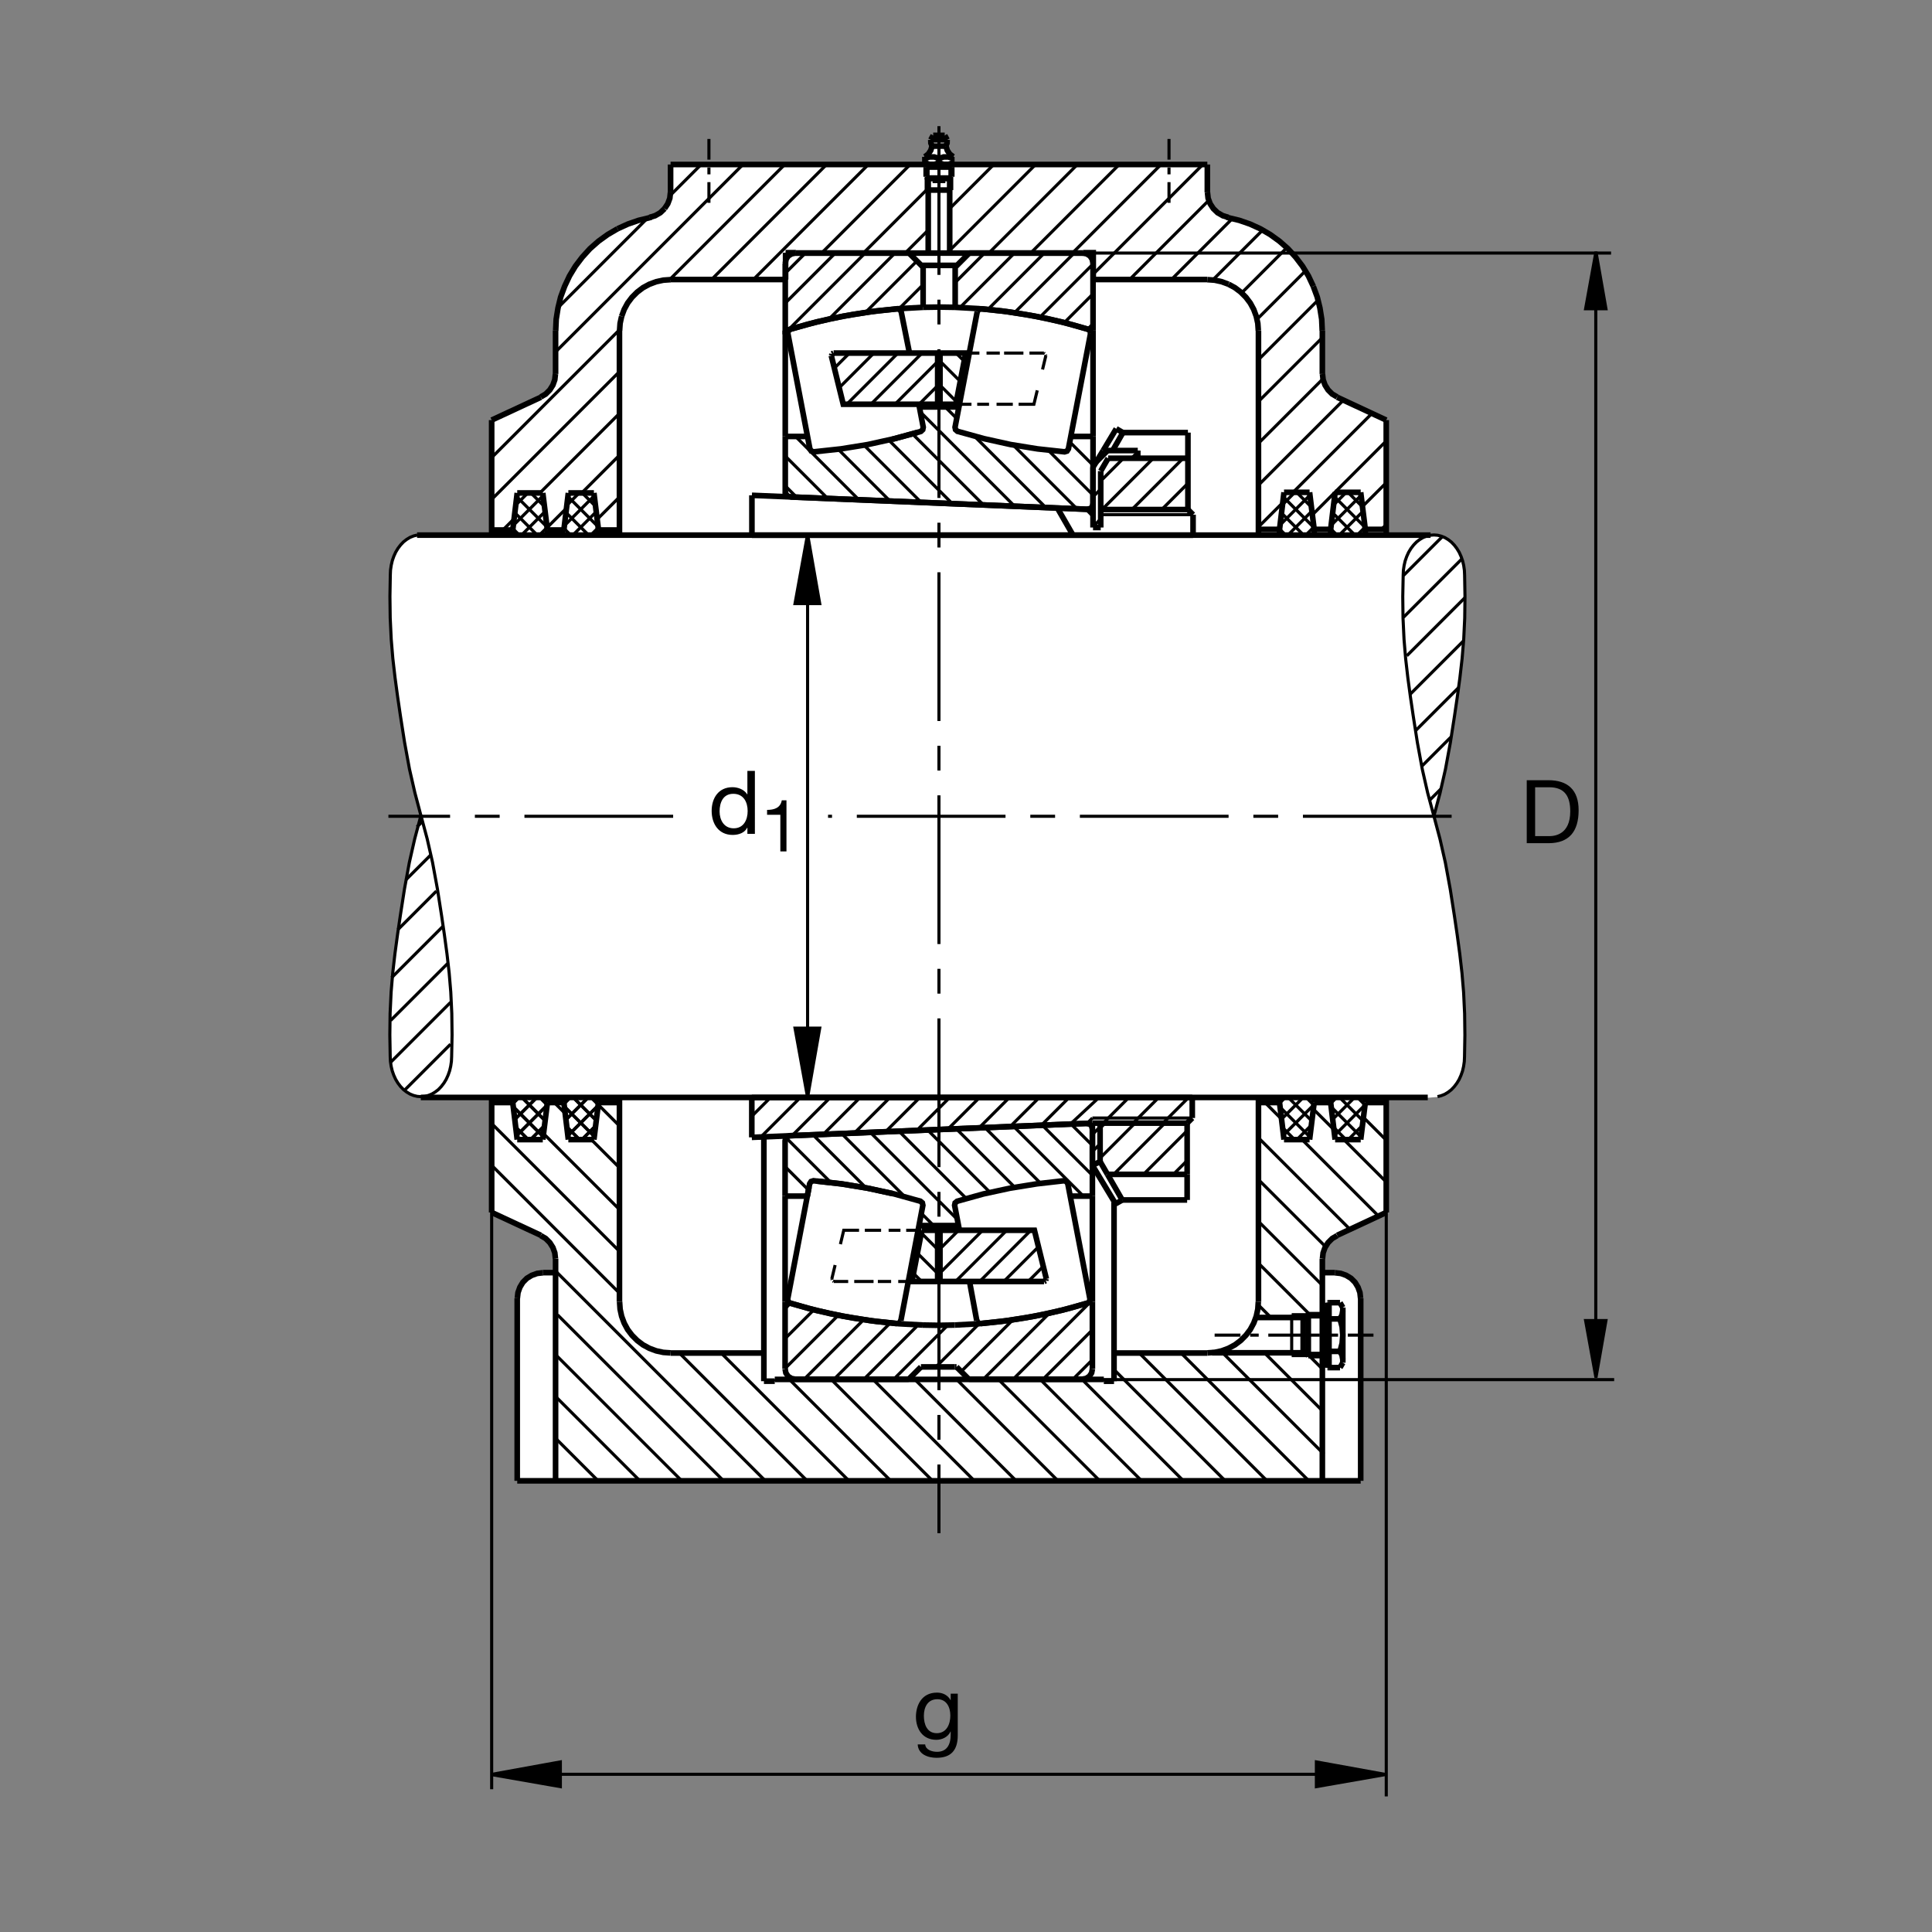 <?xml version="1.0" encoding="utf-8"?>
<!-- Generator: Adobe Illustrator 22.1.0, SVG Export Plug-In . SVG Version: 6.00 Build 0)  -->
<svg version="1.1" id="Ebene_1" xmlns="http://www.w3.org/2000/svg" xmlns:xlink="http://www.w3.org/1999/xlink" x="0px" y="0px"
	 viewBox="0 0 779.526 779.529" style="enable-background:new 0 0 779.526 779.529;" xml:space="preserve">
<rect x="0" y="0" width="779.526" height="779.529" fill="#808080" stroke="none"/>
<style type="text/css">
	.st0{fill:none;}
	.st1{fill-rule:evenodd;clip-rule:evenodd;fill:#FFFFFF;}
	.st2{fill:none;stroke:#000000;stroke-width:1.25;stroke-miterlimit:3.864;}
	.st3{fill:none;stroke:#000000;stroke-width:2.268;stroke-miterlimit:10;}
	.st4{fill:none;stroke:#000000;stroke-width:1.25;stroke-miterlimit:3.864;stroke-dasharray:60,10,10,10;}
	.st5{stroke:#000000;stroke-width:1.25;}
</style>
<polygon class="st0" points="0,0 779.526,0 779.526,779.529 0,779.529 0,0 "/>
<polygon class="st1" points="577.358,216.084 577.422,216.035 559.316,215.906 559.424,169.573 539.624,160.342 537.617,159.053 
	535.967,157.402 534.727,155.444 533.955,153.279 533.642,150.957 533.594,133.477 533.384,128.887 532.666,124.348 
	531.582,119.914 529.985,115.583 528.022,111.406 525.649,107.488 522.867,103.828 519.776,100.425 516.318,97.381 512.602,94.7 
	508.633,92.378 504.458,90.471 500.127,88.977 495.64,87.893 493.423,87.068 491.362,85.882 489.658,84.233 488.369,82.273 
	487.544,80.053 487.285,77.683 487.236,66.443 384.624,66.443 384.624,63.349 383.281,62.214 382.305,60.718 381.787,59.016 
	382.197,57.832 382.251,56.489 381.27,54.685 376.631,54.685 375.652,56.489 375.703,57.832 376.167,59.016 375.652,60.718 
	374.671,62.214 373.279,63.349 373.279,66.443 270.667,66.443 270.667,77.683 270.357,80.053 269.531,82.273 268.242,84.233 
	266.54,85.882 264.478,87.068 262.21,87.79 257.773,88.977 253.442,90.471 249.267,92.378 245.295,94.7 241.584,97.381 
	238.127,100.425 235.035,103.828 232.251,107.488 229.878,111.406 227.92,115.583 226.321,119.914 225.237,124.348 224.516,128.887 
	224.309,133.477 224.206,150.957 223.948,153.279 223.174,155.444 221.938,157.402 220.288,159.053 218.328,160.342 
	198.477,169.573 198.32,215.718 168.477,215.935 167.005,216.303 165.574,216.87 164.209,217.693 162.932,218.684 161.763,219.902 
	160.701,221.291 159.768,222.82 159.011,224.492 158.382,226.277 157.949,228.147 157.666,230.074 157.58,232.031 157.429,240.73 
	157.536,249.37 157.949,258.012 158.599,265.749 159.488,273.454 160.527,281.162 161.653,288.84 163.345,299.637 165.315,310.376 
	167.48,319.868 169.971,329.272 167.441,338.477 165.276,347.998 163.303,358.708 161.617,369.531 160.488,377.21 159.449,384.887 
	158.559,392.624 157.91,400.354 157.497,408.977 157.391,417.639 157.541,426.34 157.63,428.293 157.91,430.227 158.345,432.092 
	158.97,433.879 159.729,435.549 160.661,437.082 161.721,438.469 162.893,439.69 164.17,440.676 165.537,441.507 166.965,442.073 
	169.883,442.864 198.432,442.864 198.477,489.27 218.276,498.606 220.288,499.787 221.938,501.438 223.174,503.401 223.948,505.559 
	224.258,507.883 224.258,513.557 219.102,513.557 216.833,513.87 214.668,514.641 212.707,515.823 211.057,517.473 209.87,519.436 
	209.099,521.604 208.84,523.87 208.789,597.552 549.112,597.552 549.112,523.87 548.804,521.604 548.032,519.436 546.846,517.473 
	545.195,515.823 543.237,514.641 541.069,513.87 538.799,513.557 533.555,513.489 533.574,507.864 533.955,505.559 534.727,503.401 
	535.967,501.438 537.617,499.787 539.624,498.498 559.424,489.27 559.336,442.805 576.304,442.922 580.234,442.58 581.709,442.219 
	583.135,441.653 584.502,440.832 585.781,439.836 586.948,438.616 588.008,437.229 588.94,435.696 589.698,434.026 590.328,432.239 
	590.762,430.373 591.045,428.449 591.128,426.487 591.279,417.796 591.172,409.153 590.762,400.51 590.112,392.771 589.224,385.066 
	588.183,377.358 587.056,369.68 585.366,358.884 583.393,348.145 581.23,338.652 578.74,329.248 578.857,329.421 581.269,320.044 
	583.438,310.522 585.405,299.812 587.095,288.99 588.223,281.311 589.263,273.633 590.151,265.896 590.801,258.161 591.211,249.548 
	591.318,240.876 591.167,232.178 591.084,230.224 590.801,228.296 590.366,226.426 589.737,224.641 588.979,222.969 
	588.047,221.438 586.987,220.051 585.815,218.833 584.541,217.839 583.174,217.019 581.743,216.452 580.273,216.084 
	578.779,215.971 577.358,216.084 "/>
<line class="st2" x1="440.664" y1="457.864" x2="443.789" y2="454.729"/>
<line class="st2" x1="440.664" y1="464.739" x2="443.789" y2="461.614"/>
<line class="st2" x1="526.943" y1="531.38" x2="533.545" y2="531.38"/>
<line class="st3" x1="527.871" y1="546.956" x2="525.81" y2="544.895"/>
<line class="st3" x1="536.225" y1="525.608" x2="536.225" y2="551.799"/>
<line class="st3" x1="533.545" y1="529.582" x2="535.093" y2="529.582"/>
<line class="st3" x1="540.664" y1="525.608" x2="541.797" y2="527.561"/>
<line class="st3" x1="535.093" y1="549.016" x2="533.545" y2="549.016"/>
<line class="st3" x1="540.664" y1="545.256" x2="536.225" y2="545.256"/>
<line class="st3" x1="540.664" y1="532.151" x2="536.225" y2="532.151"/>
<line class="st3" x1="535.605" y1="549.534" x2="535.093" y2="549.534"/>
<line class="st3" x1="535.093" y1="528.391" x2="533.545" y2="528.391"/>
<line class="st3" x1="535.605" y1="551.799" x2="535.605" y2="549.534"/>
<line class="st3" x1="535.605" y1="551.799" x2="535.605" y2="525.608"/>
<line class="st3" x1="540.664" y1="551.799" x2="536.225" y2="551.799"/>
<line class="st3" x1="527.871" y1="546.956" x2="527.871" y2="530.451"/>
<line class="st3" x1="541.797" y1="527.561" x2="541.797" y2="549.846"/>
<line class="st2" x1="526.943" y1="546.028" x2="533.545" y2="546.028"/>
<line class="st3" x1="525.81" y1="532.512" x2="527.871" y2="530.451"/>
<line class="st3" x1="536.225" y1="525.608" x2="540.664" y2="525.608"/>
<line class="st3" x1="535.093" y1="527.873" x2="535.605" y2="527.873"/>
<line class="st3" x1="535.093" y1="549.534" x2="535.093" y2="527.873"/>
<line class="st3" x1="525.81" y1="544.895" x2="525.81" y2="532.512"/>
<line class="st3" x1="535.605" y1="525.608" x2="536.225" y2="525.608"/>
<line class="st3" x1="536.225" y1="551.799" x2="535.605" y2="551.799"/>
<line class="st3" x1="541.797" y1="549.846" x2="540.664" y2="551.799"/>
<line class="st3" x1="533.545" y1="546.741" x2="535.093" y2="546.741"/>
<line class="st2" x1="540.664" y1="551.799" x2="536.225" y2="551.799"/>
<line class="st3" x1="535.093" y1="549.534" x2="535.093" y2="527.873"/>
<line class="st3" x1="373.179" y1="63.281" x2="373.179" y2="66.374"/>
<line class="st2" x1="384.526" y1="66.374" x2="384.526" y2="63.281"/>
<line class="st3" x1="378.852" y1="65.703" x2="378.852" y2="63.899"/>
<line class="st3" x1="376.12" y1="58.95" x2="381.582" y2="58.95"/>
<line class="st3" x1="375.552" y1="56.424" x2="382.154" y2="56.424"/>
<line class="st3" x1="376.531" y1="54.619" x2="381.172" y2="54.619"/>
<line class="st3" x1="375.552" y1="56.424" x2="376.531" y2="54.619"/>
<line class="st3" x1="382.154" y1="56.424" x2="381.172" y2="54.619"/>
<line class="st3" x1="373.697" y1="67.408" x2="384.009" y2="67.408"/>
<line class="st2" x1="373.697" y1="71.324" x2="384.009" y2="71.324"/>
<line class="st2" x1="374.468" y1="66.374" x2="374.468" y2="72.046"/>
<line class="st2" x1="383.286" y1="66.374" x2="383.286" y2="72.046"/>
<line class="st3" x1="376.275" y1="72.769" x2="381.431" y2="72.769"/>
<line class="st3" x1="376.275" y1="72.046" x2="376.275" y2="72.769"/>
<line class="st3" x1="381.431" y1="72.046" x2="381.431" y2="72.769"/>
<line class="st3" x1="374.468" y1="72.046" x2="383.286" y2="72.046"/>
<line class="st3" x1="373.697" y1="71.324" x2="374.468" y2="72.046"/>
<line class="st2" x1="384.009" y1="71.324" x2="383.286" y2="72.046"/>
<line class="st3" x1="577.198" y1="215.91" x2="168.281" y2="215.91"/>
<line class="st2" x1="384.009" y1="66.374" x2="384.009" y2="67.408"/>
<line class="st3" x1="526.792" y1="531.584" x2="506.783" y2="531.584"/>
<line class="st2" x1="373.697" y1="66.374" x2="373.697" y2="67.408"/>
<line class="st3" x1="219.004" y1="513.489" x2="224.16" y2="513.489"/>
<line class="st3" x1="229.316" y1="198.896" x2="239.629" y2="198.896"/>
<line class="st3" x1="533.545" y1="507.815" x2="533.545" y2="597.483"/>
<line class="st3" x1="241.484" y1="213.847" x2="241.484" y2="215.91"/>
<line class="st3" x1="487.139" y1="545.92" x2="449.492" y2="545.92"/>
<line class="st3" x1="198.376" y1="489.201" x2="218.23" y2="498.43"/>
<line class="st2" x1="521.172" y1="546.956" x2="521.172" y2="530.451"/>
<line class="st3" x1="436.982" y1="102.114" x2="321.094" y2="102.114"/>
<line class="st3" x1="270.566" y1="66.374" x2="487.139" y2="66.374"/>
<line class="st3" x1="229.316" y1="459.807" x2="227.51" y2="444.856"/>
<line class="st3" x1="308.208" y1="557.287" x2="308.208" y2="458.869"/>
<line class="st3" x1="559.326" y1="169.502" x2="559.326" y2="215.774"/>
<line class="st3" x1="316.968" y1="112.781" x2="316.968" y2="101.955"/>
<line class="st3" x1="445.371" y1="557.297" x2="449.492" y2="557.297"/>
<line class="st3" x1="208.689" y1="597.483" x2="549.014" y2="597.483"/>
<line class="st3" x1="533.545" y1="530.451" x2="527.871" y2="530.451"/>
<line class="st2" x1="227.51" y1="213.847" x2="227.51" y2="215.91"/>
<line class="st3" x1="198.376" y1="169.502" x2="198.376" y2="215.91"/>
<line class="st3" x1="198.376" y1="213.847" x2="206.833" y2="213.847"/>
<line class="st3" x1="308.208" y1="545.92" x2="270.566" y2="545.92"/>
<line class="st3" x1="559.326" y1="489.201" x2="539.526" y2="498.43"/>
<line class="st3" x1="549.014" y1="597.483" x2="549.014" y2="523.802"/>
<line class="st3" x1="219.004" y1="459.807" x2="208.689" y2="459.807"/>
<line class="st3" x1="208.689" y1="198.896" x2="206.885" y2="213.847"/>
<line class="st3" x1="219.004" y1="459.807" x2="220.859" y2="444.856"/>
<line class="st3" x1="487.139" y1="66.374" x2="487.139" y2="77.617"/>
<line class="st3" x1="198.376" y1="444.856" x2="206.833" y2="444.856"/>
<line class="st2" x1="286.038" y1="56.062" x2="286.038" y2="64.414"/>
<line class="st2" x1="286.038" y1="67.561" x2="286.038" y2="70.346"/>
<line class="st2" x1="286.038" y1="73.489" x2="286.038" y2="81.843"/>
<line class="st3" x1="507.764" y1="133.408" x2="507.764" y2="215.774"/>
<line class="st3" x1="533.545" y1="150.888" x2="533.545" y2="133.408"/>
<line class="st3" x1="249.941" y1="133.408" x2="249.941" y2="215.91"/>
<line class="st3" x1="229.316" y1="459.807" x2="239.629" y2="459.807"/>
<line class="st3" x1="220.859" y1="213.847" x2="227.51" y2="213.847"/>
<line class="st3" x1="198.376" y1="169.502" x2="218.23" y2="160.273"/>
<line class="st3" x1="321.094" y1="101.955" x2="316.968" y2="101.955"/>
<line class="st3" x1="559.326" y1="169.502" x2="539.526" y2="160.273"/>
<line class="st3" x1="321.094" y1="102.141" x2="321.094" y2="101.955"/>
<line class="st3" x1="239.629" y1="198.896" x2="241.484" y2="213.847"/>
<line class="st3" x1="208.689" y1="459.807" x2="206.885" y2="444.856"/>
<line class="st2" x1="471.67" y1="56.062" x2="471.67" y2="64.414"/>
<line class="st2" x1="471.67" y1="67.561" x2="471.67" y2="70.346"/>
<line class="st2" x1="471.67" y1="73.489" x2="471.67" y2="81.843"/>
<line class="st3" x1="436.982" y1="102.117" x2="436.982" y2="101.955"/>
<line class="st3" x1="224.16" y1="507.815" x2="224.16" y2="597.483"/>
<line class="st2" x1="554.17" y1="538.703" x2="543.804" y2="538.703"/>
<line class="st2" x1="539.888" y1="538.703" x2="536.431" y2="538.703"/>
<line class="st2" x1="532.515" y1="538.703" x2="511.733" y2="538.703"/>
<line class="st2" x1="507.866" y1="538.703" x2="504.409" y2="538.703"/>
<line class="st2" x1="500.493" y1="538.703" x2="490.078" y2="538.703"/>
<line class="st3" x1="220.859" y1="213.847" x2="220.859" y2="215.91"/>
<line class="st3" x1="239.629" y1="459.807" x2="241.484" y2="444.856"/>
<line class="st3" x1="374.521" y1="72.046" x2="374.521" y2="102.117"/>
<line class="st3" x1="538.701" y1="513.489" x2="533.545" y2="513.489"/>
<line class="st3" x1="224.16" y1="150.888" x2="224.16" y2="133.408"/>
<line class="st3" x1="383.184" y1="72.046" x2="383.184" y2="102.117"/>
<line class="st3" x1="270.566" y1="66.374" x2="270.566" y2="77.617"/>
<line class="st4" x1="271.602" y1="329.353" x2="156.716" y2="329.353"/>
<line class="st3" x1="316.968" y1="112.781" x2="270.566" y2="112.781"/>
<line class="st3" x1="384.009" y1="76.687" x2="373.697" y2="76.687"/>
<line class="st3" x1="241.484" y1="213.847" x2="249.941" y2="213.847"/>
<line class="st3" x1="206.885" y1="213.847" x2="206.885" y2="215.91"/>
<line class="st3" x1="220.859" y1="444.856" x2="227.51" y2="444.856"/>
<line class="st3" x1="449.492" y1="557.297" x2="449.492" y2="485.168"/>
<line class="st3" x1="219.004" y1="198.896" x2="220.859" y2="213.847"/>
<line class="st3" x1="229.316" y1="198.896" x2="227.51" y2="213.847"/>
<line class="st4" x1="378.852" y1="50.906" x2="378.852" y2="618.625"/>
<line class="st3" x1="241.484" y1="444.856" x2="249.941" y2="444.856"/>
<line class="st3" x1="445.371" y1="556.565" x2="312.6" y2="556.565"/>
<line class="st3" x1="219.004" y1="198.896" x2="208.689" y2="198.896"/>
<line class="st3" x1="526.792" y1="545.823" x2="489.043" y2="545.823"/>
<line class="st3" x1="533.545" y1="546.956" x2="527.871" y2="546.956"/>
<line class="st3" x1="208.689" y1="597.483" x2="208.689" y2="523.802"/>
<line class="st3" x1="198.376" y1="442.796" x2="198.376" y2="489.201"/>
<line class="st3" x1="206.885" y1="442.796" x2="206.885" y2="444.856"/>
<line class="st3" x1="220.859" y1="442.796" x2="220.859" y2="444.856"/>
<line class="st3" x1="227.51" y1="442.796" x2="227.51" y2="444.856"/>
<line class="st3" x1="241.484" y1="442.796" x2="241.484" y2="444.856"/>
<line class="st3" x1="249.941" y1="442.796" x2="249.941" y2="525.295"/>
<line class="st3" x1="507.764" y1="442.796" x2="507.764" y2="525.295"/>
<line class="st3" x1="559.326" y1="442.796" x2="559.326" y2="489.201"/>
<line class="st2" x1="373.697" y1="71.324" x2="373.697" y2="76.687"/>
<line class="st2" x1="384.009" y1="71.324" x2="384.009" y2="76.687"/>
<line class="st3" x1="373.697" y1="67.408" x2="373.697" y2="71.324"/>
<line class="st3" x1="384.009" y1="71.324" x2="384.009" y2="67.408"/>
<line class="st2" x1="527.871" y1="530.451" x2="521.172" y2="530.451"/>
<line class="st2" x1="527.871" y1="546.956" x2="521.172" y2="546.956"/>
<polyline class="st3" points="541.797,548.498 541.484,546.799 540.664,545.256 "/>
<polyline class="st3" points="540.664,545.256 541.538,542.005 541.797,538.703 "/>
<polyline class="st3" points="541.797,538.703 541.538,535.403 540.664,532.151 "/>
<polyline class="st3" points="540.664,532.102 541.484,530.559 541.797,528.85 "/>
<polyline class="st3" points="378.852,63.952 376.997,63.332 375.036,63.332 373.179,63.952 "/>
<polyline class="st3" points="384.526,63.952 382.666,63.332 380.708,63.332 378.852,63.952 "/>
<polyline class="st3" points="373.179,65.703 375.036,66.324 376.997,66.324 378.852,65.703 "/>
<polyline class="st3" points="378.852,65.703 380.708,66.324 382.666,66.324 384.526,65.703 "/>
<polyline class="st3" points="381.689,58.95 382.202,60.649 383.184,62.146 384.576,63.227 "/>
<polyline class="st3" points="373.179,63.227 374.573,62.146 375.552,60.649 376.067,58.95 "/>
<polyline class="st3" points="381.582,59.001 382.099,57.764 382.154,56.424 "/>
<polyline class="st3" points="375.552,56.424 375.603,57.764 376.12,59.001 "/>
<line class="st2" x1="288.821" y1="66.374" x2="286.914" y2="66.579"/>
<polyline class="st3" points="548.96,523.802 548.706,521.535 547.93,519.367 546.743,517.405 545.093,515.755 543.135,514.573 
	540.972,513.802 538.701,513.537 "/>
<polyline class="st3" points="533.599,150.888 533.852,153.208 534.629,155.373 535.865,157.334 537.515,158.984 539.526,160.171 
	"/>
<polyline class="st3" points="270.566,112.834 267.627,113.039 264.792,113.657 262.007,114.69 259.429,116.084 257.109,117.837 
	254.995,119.951 253.242,122.271 251.85,124.848 250.818,127.632 "/>
<polyline class="st3" points="250.818,127.632 250.198,130.469 249.993,133.408 "/>
<line class="st2" x1="264.688" y1="87.363" x2="263.967" y2="87.464"/>
<line class="st3" x1="262.883" y1="87.671" x2="262.163" y2="87.773"/>
<polyline class="st3" points="262.163,87.827 257.676,88.909 253.345,90.405 249.167,92.312 "/>
<polyline class="st3" points="249.167,92.312 245.198,94.634 241.484,97.312 238.03,100.354 234.936,103.757 232.151,107.419 
	229.78,111.338 227.82,115.515 226.221,119.848 225.139,124.282 224.416,128.821 224.211,133.408 "/>
<polyline class="st3" points="218.176,160.171 220.188,158.984 221.839,157.334 223.076,155.373 223.85,153.208 224.106,150.888 "/>
<polyline class="st3" points="539.526,498.537 537.515,499.719 535.865,501.369 534.629,503.332 533.852,505.5 533.599,507.815 "/>
<polyline class="st3" points="219.004,513.537 216.733,513.802 214.568,514.573 212.607,515.755 210.959,517.405 209.773,519.367 
	208.999,521.535 208.74,523.802 "/>
<polyline class="st3" points="507.71,133.408 507.505,130.469 506.885,127.632 505.854,124.848 504.463,122.271 502.71,119.951 
	500.596,117.837 498.276,116.084 495.698,114.69 "/>
<polyline class="st3" points="495.698,114.69 492.91,113.657 490.078,113.039 487.139,112.834 "/>
<line class="st2" x1="468.935" y1="66.374" x2="470.845" y2="66.579"/>
<polyline class="st3" points="487.188,77.617 487.447,79.988 488.271,82.204 489.56,84.165 491.265,85.815 493.326,86.999 
	495.596,87.722 "/>
<polyline class="st3" points="224.106,507.815 223.85,505.5 223.076,503.332 221.839,501.369 220.188,499.719 218.176,498.537 "/>
<polyline class="st3" points="533.492,133.408 533.286,128.821 532.563,124.282 531.484,119.848 529.883,115.515 "/>
<polyline class="st3" points="529.883,115.515 527.925,111.338 525.552,107.419 522.768,103.757 519.673,100.354 516.221,97.312 
	512.51,94.634 508.535,92.312 504.36,90.405 500.029,88.909 495.542,87.827 "/>
<polyline class="st3" points="249.993,525.295 250.198,528.235 250.818,531.076 251.85,533.86 253.242,536.438 254.995,538.753 
	257.109,540.871 259.429,542.62 262.007,544.016 264.792,545.052 267.627,545.667 270.566,545.871 "/>
<polyline class="st3" points="262.109,87.722 264.38,86.999 266.44,85.815 268.142,84.165 "/>
<polyline class="st3" points="268.142,84.165 269.434,82.204 270.259,79.988 270.516,77.617 "/>
<polyline class="st3" points="487.139,545.871 490.078,545.667 492.91,545.052 495.698,544.016 498.276,542.62 500.596,540.871 
	502.71,538.753 504.463,536.438 505.854,533.86 506.885,531.076 507.505,528.235 507.71,525.295 "/>
<line class="st2" x1="493.066" y1="87.363" x2="493.789" y2="87.464"/>
<line class="st3" x1="494.873" y1="87.671" x2="495.596" y2="87.773"/>
<polyline class="st3" points="436.982,101.955 441.108,101.955 441.108,112.781 487.139,112.781 "/>
<polygon class="st2" points="182.29,408.908 181.88,400.296 181.23,392.556 180.342,384.819 179.302,377.143 178.174,369.463 
	176.484,358.64 174.514,347.93 172.349,338.41 169.834,329.031 167.344,338.41 165.176,347.93 163.205,358.64 161.516,369.463 
	160.388,377.143 159.348,384.819 158.462,392.556 157.81,400.296 157.4,408.908 157.292,417.58 157.441,426.272 157.529,428.235 
	157.81,430.158 158.245,432.024 158.872,433.811 159.632,435.481 160.561,437.014 161.623,438.401 162.793,439.621 164.072,440.608 
	165.437,441.428 166.865,442.004 168.34,442.366 169.834,442.483 171.328,442.366 172.803,442.004 174.231,441.428 175.596,440.608 
	176.875,439.621 178.044,438.401 179.106,437.014 180.039,435.481 180.796,433.811 181.426,432.024 181.858,430.158 
	182.139,428.235 182.227,426.272 182.4,417.58 182.29,408.908 182.29,408.908 "/>
<polyline class="st2" points="168.379,215.869 166.904,216.238 165.476,216.802 164.111,217.624 162.832,218.616 161.662,219.834 
	160.6,221.223 159.671,222.754 158.911,224.424 158.284,226.211 157.852,228.081 157.568,230.007 157.483,231.96 157.329,240.659 
	157.439,249.302 157.852,257.944 158.498,265.678 159.39,273.387 160.43,281.094 161.555,288.772 163.245,299.568 165.215,310.307 
	167.383,319.8 169.873,329.206 "/>
<line class="st3" x1="378.425" y1="442.796" x2="576.074" y2="442.796"/>
<line class="st3" x1="378.425" y1="442.796" x2="169.785" y2="442.796"/>
<line class="st3" x1="445.371" y1="557.287" x2="445.371" y2="556.574"/>
<line class="st3" x1="308.23" y1="557.278" x2="312.598" y2="557.278"/>
<line class="st3" x1="312.6" y1="557.297" x2="312.6" y2="556.565"/>
<line class="st3" x1="538.701" y1="459.807" x2="549.014" y2="459.807"/>
<line class="st3" x1="549.014" y1="459.807" x2="550.87" y2="444.856"/>
<line class="st3" x1="550.87" y1="442.796" x2="550.87" y2="444.856"/>
<line class="st3" x1="559.326" y1="444.856" x2="550.923" y2="444.856"/>
<line class="st3" x1="528.389" y1="459.807" x2="530.245" y2="444.856"/>
<line class="st3" x1="536.899" y1="444.856" x2="530.245" y2="444.856"/>
<line class="st3" x1="530.245" y1="442.796" x2="530.245" y2="444.856"/>
<line class="st3" x1="538.701" y1="459.807" x2="536.899" y2="444.856"/>
<line class="st3" x1="528.389" y1="459.807" x2="518.076" y2="459.807"/>
<line class="st3" x1="516.269" y1="444.856" x2="507.764" y2="444.856"/>
<line class="st3" x1="516.269" y1="442.796" x2="516.269" y2="444.856"/>
<line class="st3" x1="536.899" y1="442.796" x2="536.899" y2="444.856"/>
<line class="st3" x1="518.076" y1="459.807" x2="516.269" y2="444.856"/>
<line class="st3" x1="538.701" y1="198.643" x2="549.014" y2="198.643"/>
<line class="st3" x1="549.014" y1="198.643" x2="550.87" y2="213.594"/>
<line class="st3" x1="550.87" y1="215.886" x2="550.87" y2="213.594"/>
<line class="st3" x1="559.326" y1="213.594" x2="550.923" y2="213.594"/>
<line class="st3" x1="528.389" y1="198.643" x2="530.245" y2="213.594"/>
<line class="st3" x1="536.899" y1="213.594" x2="530.245" y2="213.594"/>
<line class="st3" x1="530.245" y1="215.867" x2="530.245" y2="213.594"/>
<line class="st3" x1="538.701" y1="198.643" x2="536.899" y2="213.594"/>
<line class="st3" x1="528.389" y1="198.643" x2="518.076" y2="198.643"/>
<line class="st3" x1="516.269" y1="213.594" x2="507.764" y2="213.594"/>
<line class="st3" x1="516.269" y1="215.659" x2="516.269" y2="213.594"/>
<line class="st3" x1="536.899" y1="215.886" x2="536.899" y2="213.594"/>
<line class="st3" x1="518.076" y1="198.643" x2="516.269" y2="213.594"/>
<polygon class="st2" points="566.094,249.421 566.504,258.034 567.154,265.771 568.042,273.506 569.082,281.186 570.21,288.865 
	571.899,299.688 573.872,310.398 576.04,319.919 578.55,329.297 581.04,319.919 583.208,310.398 585.181,299.688 586.87,288.865 
	587.998,281.186 589.038,273.506 589.927,265.771 590.576,258.034 590.987,249.421 591.094,240.752 590.943,232.053 590.854,230.1 
	590.576,228.171 590.141,226.301 589.512,224.516 588.755,222.844 587.823,221.313 586.763,219.927 585.591,218.708 
	584.316,217.715 582.949,216.895 581.518,216.328 580.044,215.959 578.55,215.845 577.056,215.959 575.586,216.328 574.155,216.895 
	572.788,217.715 571.509,218.708 570.342,219.927 569.277,221.313 568.349,222.844 567.588,224.516 566.963,226.301 
	566.529,228.171 566.245,230.1 566.157,232.053 565.987,240.752 566.094,249.421 566.094,249.421 "/>
<polyline class="st2" points="580.01,442.464 581.479,442.092 582.91,441.526 584.272,440.705 585.552,439.71 586.724,438.489 
	587.784,437.102 588.716,435.578 589.473,433.899 590.102,432.121 590.537,430.246 590.815,428.323 590.904,426.369 
	591.055,417.668 590.948,409.026 590.537,400.383 589.883,392.646 588.999,384.941 587.959,377.234 586.831,369.555 585.141,358.76 
	583.169,348.022 581.006,338.53 578.511,329.124 "/>
<line class="st4" x1="585.708" y1="329.353" x2="334.102" y2="329.353"/>
<line class="st3" x1="481.377" y1="207.663" x2="479.307" y2="205.593"/>
<line class="st3" x1="385.395" y1="107.077" x2="385.395" y2="123.945"/>
<line class="st3" x1="479.307" y1="184.897" x2="479.307" y2="174.548"/>
<line class="st3" x1="441.016" y1="133.415" x2="441.016" y2="106.25"/>
<line class="st3" x1="372.461" y1="123.945" x2="372.461" y2="107.077"/>
<line class="st3" x1="453.072" y1="174.548" x2="448.935" y2="181.792"/>
<line class="st3" x1="459.072" y1="181.792" x2="445.102" y2="181.792"/>
<line class="st3" x1="479.307" y1="205.593" x2="444.121" y2="205.593"/>
<line class="st2" x1="444.121" y1="207.663" x2="481.201" y2="207.663"/>
<line class="st3" x1="318.855" y1="200.522" x2="438.896" y2="205.491"/>
<line class="st3" x1="453.072" y1="174.548" x2="450.381" y2="172.998"/>
<line class="st3" x1="479.307" y1="184.897" x2="447.124" y2="184.897"/>
<line class="st3" x1="450.381" y1="172.998" x2="445.102" y2="181.792"/>
<line class="st3" x1="386.895" y1="164.199" x2="370.96" y2="164.199"/>
<line class="st3" x1="441.016" y1="207.663" x2="438.896" y2="205.491"/>
<line class="st3" x1="441.016" y1="188.518" x2="441.016" y2="212.837"/>
<line class="st3" x1="441.016" y1="203.421" x2="441.016" y2="176.101"/>
<line class="st3" x1="441.016" y1="176.101" x2="432.065" y2="176.101"/>
<line class="st3" x1="444.121" y1="190.071" x2="444.121" y2="207.663"/>
<line class="st3" x1="432.944" y1="215.942" x2="426.636" y2="204.97"/>
<line class="st3" x1="444.121" y1="212.837" x2="444.121" y2="207.663"/>
<line class="st3" x1="447.124" y1="184.897" x2="444.121" y2="190.071"/>
<line class="st3" x1="445.102" y1="181.792" x2="441.016" y2="188.518"/>
<line class="st3" x1="479.307" y1="205.593" x2="479.307" y2="184.897"/>
<line class="st3" x1="325.84" y1="176.101" x2="316.839" y2="176.101"/>
<line class="st3" x1="316.839" y1="176.101" x2="316.839" y2="200.42"/>
<line class="st3" x1="303.384" y1="199.848" x2="303.384" y2="215.942"/>
<line class="st3" x1="481.377" y1="215.942" x2="481.377" y2="207.663"/>
<line class="st3" x1="441.016" y1="176.101" x2="441.016" y2="133.415"/>
<line class="st3" x1="479.307" y1="174.548" x2="453.072" y2="174.548"/>
<line class="st3" x1="441.016" y1="205.593" x2="303.384" y2="199.848"/>
<line class="st3" x1="316.839" y1="176.101" x2="316.839" y2="133.415"/>
<line class="st3" x1="459.072" y1="184.897" x2="459.072" y2="181.792"/>
<polyline class="st3" points="395.849,124.568 394.863,124.875 394.297,125.757 "/>
<polyline class="st3" points="316.89,198.454 317.148,199.436 317.874,200.161 318.804,200.471 "/>
<line class="st3" x1="385.395" y1="123.996" x2="378.928" y2="123.894"/>
<line class="st3" x1="378.928" y1="123.894" x2="372.461" y2="123.996"/>
<polyline class="st3" points="438.843,205.439 439.932,205.178 440.708,204.455 440.967,203.421 "/>
<polyline class="st3" points="438.999,132.844 428.393,129.897 417.632,127.568 406.763,125.808 395.796,124.568 "/>
<polyline class="st3" points="440.034,134.449 439.829,133.464 439.053,132.793 "/>
<line class="st3" x1="441.016" y1="133.464" x2="431.963" y2="130.825"/>
<polyline class="st3" points="431.963,130.825 422.803,128.601 413.545,126.843 404.175,125.447 394.814,124.516 385.395,123.996 
	"/>
<line class="st3" x1="370.132" y1="174.497" x2="360.198" y2="177.188"/>
<polyline class="st3" points="394.297,125.757 385.342,172.375 385.552,173.359 386.328,174.031 396.987,176.98 407.749,179.36 
	418.613,181.118 429.531,182.309 430.513,181.999 431.084,181.118 440.034,134.502 "/>
<polyline class="st3" points="316.839,106.25 316.839,133.415 325.893,130.825 335.051,128.601 344.311,126.843 353.68,125.447 
	363.042,124.516 372.461,123.996 "/>
<polyline class="st3" points="441.016,106.25 440.708,104.646 439.829,103.301 438.481,102.422 436.88,102.109 "/>
<polyline class="st3" points="319.372,102.422 318.027,103.301 317.148,104.646 316.839,106.25 "/>
<polyline class="st3" points="391.089,102.109 386.123,107.077 385.395,107.077 372.461,107.077 371.736,107.077 366.767,102.109 
	"/>
<line class="st3" x1="320.977" y1="102.109" x2="319.372" y2="102.422"/>
<line class="st3" x1="441.016" y1="212.837" x2="444.121" y2="212.837"/>
<line class="st3" x1="436.88" y1="102.109" x2="391.089" y2="102.109"/>
<line class="st3" x1="366.767" y1="102.109" x2="320.977" y2="102.109"/>
<line class="st3" x1="303.384" y1="215.942" x2="481.377" y2="215.942"/>
<line class="st3" x1="431.822" y1="482.61" x2="440.762" y2="482.61"/>
<line class="st3" x1="320.904" y1="556.487" x2="366.626" y2="556.487"/>
<line class="st3" x1="316.77" y1="482.61" x2="316.77" y2="525.227"/>
<line class="st3" x1="478.99" y1="473.83" x2="478.99" y2="453.157"/>
<line class="st3" x1="440.762" y1="470.207" x2="443.862" y2="468.664"/>
<line class="st3" x1="443.862" y1="468.664" x2="446.855" y2="473.83"/>
<line class="st2" x1="440.762" y1="451.096" x2="438.642" y2="453.264"/>
<line class="st3" x1="478.99" y1="484.162" x2="478.99" y2="473.83"/>
<line class="st3" x1="481.055" y1="451.096" x2="481.055" y2="442.824"/>
<line class="st3" x1="316.77" y1="525.227" x2="316.77" y2="552.356"/>
<line class="st3" x1="371.585" y1="551.526" x2="372.307" y2="551.526"/>
<line class="st3" x1="316.77" y1="482.61" x2="325.759" y2="482.61"/>
<line class="st3" x1="440.762" y1="482.61" x2="440.762" y2="525.227"/>
<line class="st3" x1="370.808" y1="494.494" x2="386.724" y2="494.494"/>
<line class="st3" x1="443.862" y1="453.157" x2="443.862" y2="468.664"/>
<polyline class="st3" points="440.762,455.335 440.762,470.207 450.112,485.705 "/>
<line class="st3" x1="440.762" y1="552.356" x2="440.762" y2="525.227"/>
<line class="st3" x1="440.762" y1="453.157" x2="478.99" y2="453.157"/>
<line class="st3" x1="446.855" y1="473.83" x2="452.798" y2="484.162"/>
<line class="st3" x1="325.759" y1="482.61" x2="326.431" y2="478.938"/>
<line class="st3" x1="385.947" y1="551.526" x2="390.908" y2="556.487"/>
<line class="st3" x1="450.112" y1="485.705" x2="452.798" y2="484.162"/>
<line class="st3" x1="390.908" y1="556.487" x2="436.626" y2="556.487"/>
<line class="st2" x1="481.055" y1="451.096" x2="440.762" y2="451.096"/>
<line class="st3" x1="446.855" y1="473.83" x2="478.99" y2="473.83"/>
<line class="st3" x1="452.798" y1="484.162" x2="478.99" y2="484.162"/>
<line class="st3" x1="481.055" y1="442.824" x2="303.337" y2="442.824"/>
<line class="st3" x1="303.337" y1="458.899" x2="440.762" y2="453.157"/>
<line class="st3" x1="478.99" y1="453.157" x2="481.055" y2="451.096"/>
<line class="st3" x1="385.224" y1="551.526" x2="372.307" y2="551.526"/>
<line class="st3" x1="440.762" y1="482.61" x2="440.762" y2="453.137"/>
<line class="st3" x1="385.224" y1="551.526" x2="385.947" y2="551.526"/>
<line class="st3" x1="303.337" y1="442.824" x2="303.337" y2="458.899"/>
<line class="st3" x1="366.626" y1="556.487" x2="371.585" y2="551.526"/>
<polyline class="st3" points="395.605,534.065 406.557,532.824 417.408,531.067 428.154,528.742 438.745,525.803 "/>
<polyline class="st3" points="316.77,525.178 325.81,527.815 334.956,530.032 344.204,531.789 353.555,533.186 362.905,534.114 
	372.307,534.631 "/>
<polyline class="st3" points="440.708,455.335 440.449,454.299 439.678,453.576 438.594,453.313 "/>
<polyline class="st3" points="372.307,534.631 378.765,534.739 385.224,534.631 "/>
<polyline class="st3" points="360.063,481.574 350.042,479.407 339.917,477.698 329.688,476.565 "/>
<polyline class="st3" points="385.224,534.631 394.624,534.114 403.974,533.186 413.326,531.789 "/>
<polyline class="st3" points="413.326,531.789 422.573,530.032 431.719,527.815 440.762,525.178 "/>
<polyline class="st3" points="394.111,532.873 394.678,533.753 395.659,534.065 "/>
<polyline class="st3" points="361.924,534.065 362.905,533.753 363.474,532.873 "/>
<polyline class="st3" points="438.642,453.264 318.786,458.225 318.315,458.352 317.803,458.586 317.278,459.026 316.924,459.612 
	316.77,460.296 316.77,482.61 "/>
<polyline class="st3" points="363.474,532.873 372.358,486.33 372.154,485.344 371.377,484.671 360.786,481.731 350.042,479.407 
	339.192,477.649 328.24,476.408 327.258,476.721 326.689,477.6 317.803,524.143 318.01,525.178 318.786,525.803 329.375,528.742 
	340.122,531.067 350.972,532.824 361.924,534.065 "/>
<polyline class="st3" points="436.626,556.487 438.227,556.174 439.57,555.295 440.449,553.957 440.762,552.356 "/>
<polyline class="st3" points="316.77,552.356 317.08,553.957 317.959,555.295 319.302,556.174 320.904,556.487 "/>
<polyline class="st3" points="438.877,525.852 439.57,525.178 439.78,524.143 430.84,477.6 430.273,476.721 429.292,476.408 
	418.389,477.649 407.539,479.407 396.797,481.731 386.206,484.671 385.381,485.344 385.171,486.33 387.085,496.291 "/>
<line class="st3" x1="391.162" y1="516.927" x2="394.111" y2="532.873"/>
<polyline class="st3" points="366.948,142.414 363.611,125.757 363.042,124.875 362.06,124.568 351.091,125.808 340.224,127.568 
	329.463,129.897 318.855,132.844 318.078,133.464 317.874,134.502 326.772,181.118 327.341,181.999 328.326,182.309 
	339.294,181.118 350.159,179.36 360.923,176.98 371.529,174.082 372.305,173.359 372.512,172.375 370.727,163.027 "/>
<line class="st2" x1="331.473" y1="102.141" x2="367.07" y2="66.543"/>
<line class="st2" x1="303.979" y1="112.768" x2="350.201" y2="66.543"/>
<line class="st2" x1="287.109" y1="112.768" x2="333.335" y2="66.543"/>
<line class="st2" x1="270.245" y1="112.768" x2="316.465" y2="66.543"/>
<line class="st2" x1="224.685" y1="141.457" x2="299.598" y2="66.543"/>
<line class="st2" x1="270.64" y1="78.635" x2="282.729" y2="66.543"/>
<line class="st2" x1="198.518" y1="184.492" x2="250.054" y2="132.956"/>
<line class="st2" x1="348.34" y1="102.141" x2="374.375" y2="76.108"/>
<line class="st2" x1="383.14" y1="84.209" x2="400.806" y2="66.543"/>
<line class="st2" x1="383.271" y1="100.945" x2="417.676" y2="66.543"/>
<line class="st2" x1="398.945" y1="102.141" x2="434.541" y2="66.543"/>
<line class="st2" x1="415.815" y1="102.141" x2="451.411" y2="66.543"/>
<line class="st2" x1="432.681" y1="102.141" x2="468.276" y2="66.543"/>
<line class="st2" x1="441.118" y1="110.571" x2="485.146" y2="66.543"/>
<line class="st2" x1="456.055" y1="112.502" x2="487.666" y2="80.891"/>
<line class="st2" x1="472.925" y1="112.502" x2="497.363" y2="88.062"/>
<line class="st2" x1="489.795" y1="112.502" x2="509.585" y2="92.71"/>
<line class="st2" x1="501.084" y1="118.081" x2="519.277" y2="99.883"/>
<line class="st2" x1="507.324" y1="128.706" x2="526.719" y2="109.314"/>
<line class="st2" x1="507.324" y1="145.574" x2="532.163" y2="120.737"/>
<line class="st2" x1="507.324" y1="162.441" x2="533.633" y2="136.135"/>
<line class="st2" x1="507.324" y1="179.309" x2="533.896" y2="152.737"/>
<line class="st2" x1="507.324" y1="196.177" x2="541.865" y2="161.636"/>
<line class="st2" x1="507.324" y1="213.047" x2="517.583" y2="202.788"/>
<line class="st2" x1="529.516" y1="207.722" x2="559.521" y2="177.72"/>
<line class="st2" x1="549.57" y1="204.536" x2="559.385" y2="194.719"/>
<line class="st2" x1="557.383" y1="213.591" x2="559.346" y2="211.631"/>
<line class="st2" x1="225.349" y1="123.926" x2="261.477" y2="87.798"/>
<line class="st2" x1="198.518" y1="201.362" x2="250.051" y2="149.826"/>
<line class="st2" x1="218.042" y1="198.706" x2="250.051" y2="166.694"/>
<line class="st2" x1="234.512" y1="199.104" x2="250.051" y2="183.562"/>
<line class="st2" x1="241.152" y1="209.331" x2="250.051" y2="200.429"/>
<line class="st2" x1="203.164" y1="213.581" x2="207.549" y2="209.197"/>
<line class="st2" x1="220.962" y1="212.651" x2="228.933" y2="204.68"/>
<line class="st2" x1="335.459" y1="556.662" x2="376.367" y2="597.581"/>
<line class="st2" x1="318.589" y1="556.662" x2="359.499" y2="597.581"/>
<line class="st2" x1="291.626" y1="546.574" x2="342.632" y2="597.581"/>
<line class="st2" x1="274.092" y1="545.901" x2="325.764" y2="597.581"/>
<line class="st2" x1="224.416" y1="513.098" x2="308.894" y2="597.581"/>
<line class="st2" x1="224.946" y1="530.5" x2="292.026" y2="597.581"/>
<line class="st2" x1="224.682" y1="547.102" x2="275.159" y2="597.581"/>
<line class="st2" x1="224.287" y1="563.576" x2="258.291" y2="597.581"/>
<line class="st2" x1="224.421" y1="580.578" x2="241.423" y2="597.581"/>
<line class="st2" x1="352.327" y1="556.662" x2="393.237" y2="597.581"/>
<line class="st2" x1="369.194" y1="556.662" x2="410.102" y2="597.581"/>
<line class="st2" x1="386.064" y1="556.662" x2="426.973" y2="597.581"/>
<line class="st2" x1="402.93" y1="556.662" x2="443.838" y2="597.581"/>
<line class="st2" x1="419.8" y1="556.662" x2="460.708" y2="597.581"/>
<line class="st2" x1="436.665" y1="556.662" x2="477.578" y2="597.581"/>
<line class="st2" x1="449.78" y1="552.912" x2="494.443" y2="597.581"/>
<line class="st2" x1="459.78" y1="546.047" x2="511.313" y2="597.581"/>
<line class="st2" x1="476.65" y1="546.047" x2="528.179" y2="597.581"/>
<line class="st2" x1="493.247" y1="545.774" x2="534.155" y2="586.682"/>
<line class="st2" x1="510.381" y1="546.037" x2="533.365" y2="569.026"/>
<line class="st2" x1="198.913" y1="470.725" x2="250.054" y2="521.867"/>
<line class="st2" x1="198.913" y1="453.86" x2="250.054" y2="505.003"/>
<line class="st2" x1="219.236" y1="457.317" x2="250.054" y2="488.128"/>
<line class="st2" x1="238.76" y1="459.973" x2="250.054" y2="471.262"/>
<line class="st2" x1="241.55" y1="445.891" x2="250.054" y2="454.397"/>
<line class="st2" x1="528.042" y1="546.839" x2="533.365" y2="552.16"/>
<line class="st2" x1="508.12" y1="510.041" x2="528.32" y2="530.246"/>
<line class="st2" x1="507.998" y1="493.049" x2="533.365" y2="518.42"/>
<line class="st2" x1="507.998" y1="476.184" x2="534.829" y2="503.01"/>
<line class="st2" x1="507.988" y1="459.309" x2="544.648" y2="495.969"/>
<line class="st2" x1="510.381" y1="444.826" x2="517.026" y2="451.477"/>
<line class="st2" x1="507.988" y1="526.78" x2="512.773" y2="531.565"/>
<line class="st2" x1="542.349" y1="459.934" x2="559.399" y2="476.985"/>
<line class="st2" x1="550.234" y1="450.949" x2="559.399" y2="460.119"/>
<line class="st2" x1="157.605" y1="428.625" x2="181.777" y2="404.446"/>
<line class="st2" x1="157.605" y1="411.75" x2="180.583" y2="388.777"/>
<line class="st2" x1="158.003" y1="394.487" x2="178.725" y2="373.767"/>
<line class="st2" x1="160.527" y1="375.098" x2="176.069" y2="359.555"/>
<line class="st2" x1="163.714" y1="355.042" x2="173.811" y2="344.944"/>
<line class="st2" x1="168.23" y1="333.658" x2="170.227" y2="331.66"/>
<line class="st2" x1="163.184" y1="439.914" x2="181.777" y2="421.321"/>
<line class="st2" x1="566.304" y1="249.045" x2="589.682" y2="225.669"/>
<line class="st2" x1="567.637" y1="264.585" x2="591.011" y2="241.208"/>
<line class="st2" x1="568.965" y1="280.124" x2="590.478" y2="258.608"/>
<line class="st2" x1="571.089" y1="294.868" x2="588.487" y2="277.47"/>
<line class="st2" x1="573.745" y1="309.079" x2="585.43" y2="297.392"/>
<line class="st2" x1="576.933" y1="322.762" x2="581.313" y2="318.379"/>
<line class="st2" x1="566.304" y1="232.178" x2="582.115" y2="216.369"/>
<line class="st2" x1="365.207" y1="102.141" x2="374.507" y2="92.844"/>
<line class="st2" x1="521.68" y1="198.694" x2="553.555" y2="166.816"/>
<line class="st2" x1="530" y1="447.58" x2="538.144" y2="455.735"/>
<line class="st2" x1="525.483" y1="459.934" x2="556.201" y2="490.657"/>
<line class="st2" x1="318.066" y1="133.105" x2="349.148" y2="102.024"/>
<line class="st2" x1="317.137" y1="121.987" x2="337.099" y2="102.024"/>
<line class="st2" x1="317.004" y1="110.071" x2="325.051" y2="102.024"/>
<line class="st2" x1="334.536" y1="128.682" x2="361.194" y2="102.024"/>
<line class="st2" x1="349.411" y1="125.854" x2="370.056" y2="105.21"/>
<line class="st2" x1="363.094" y1="124.221" x2="372.275" y2="115.039"/>
<line class="st2" x1="387.402" y1="124.011" x2="409.39" y2="102.024"/>
<line class="st2" x1="398.691" y1="124.768" x2="421.435" y2="102.024"/>
<line class="st2" x1="409.448" y1="126.057" x2="433.486" y2="102.024"/>
<line class="st2" x1="419.546" y1="128.01" x2="441.147" y2="106.406"/>
<line class="st2" x1="429.507" y1="130.098" x2="441.108" y2="118.493"/>
<line class="st2" x1="438.55" y1="133.105" x2="441.201" y2="130.447"/>
<line class="st2" x1="385.4" y1="113.965" x2="397.339" y2="102.024"/>
<line class="st2" x1="409.233" y1="204.109" x2="371.702" y2="166.577"/>
<line class="st2" x1="396.719" y1="203.64" x2="368.152" y2="175.078"/>
<line class="st2" x1="384.199" y1="203.171" x2="358.76" y2="177.732"/>
<line class="st2" x1="371.948" y1="202.971" x2="348.572" y2="179.592"/>
<line class="st2" x1="359.258" y1="202.326" x2="338.118" y2="181.186"/>
<line class="st2" x1="346.445" y1="201.563" x2="321.023" y2="176.137"/>
<line class="st2" x1="333.945" y1="201.111" x2="316.946" y2="184.109"/>
<line class="st2" x1="321.445" y1="200.659" x2="317.117" y2="196.328"/>
<line class="st2" x1="421.738" y1="204.563" x2="393.32" y2="176.147"/>
<line class="st2" x1="434.102" y1="204.883" x2="408.813" y2="179.592"/>
<line class="st2" x1="440.503" y1="199.233" x2="422.988" y2="181.716"/>
<line class="st2" x1="441.035" y1="187.717" x2="431.846" y2="178.531"/>
<line class="st2" x1="386.045" y1="168.872" x2="381.357" y2="164.184"/>
<line class="st2" x1="351.174" y1="456.926" x2="386.265" y2="492.014"/>
<line class="st2" x1="362.595" y1="456.301" x2="389.809" y2="483.508"/>
<line class="st2" x1="374.231" y1="455.882" x2="399.204" y2="480.852"/>
<line class="st2" x1="386.416" y1="456.018" x2="409.39" y2="478.996"/>
<line class="st2" x1="397.539" y1="455.1" x2="419.844" y2="477.405"/>
<line class="st2" x1="409.072" y1="454.582" x2="436.943" y2="482.444"/>
<line class="st2" x1="420.82" y1="454.28" x2="440.727" y2="474.182"/>
<line class="st2" x1="432.227" y1="453.635" x2="440.781" y2="462.19"/>
<line class="st2" x1="339.438" y1="457.239" x2="364.651" y2="482.444"/>
<line class="st2" x1="328.016" y1="457.864" x2="349.15" y2="478.996"/>
<line class="st2" x1="317.461" y1="459.358" x2="334.978" y2="476.867"/>
<line class="st2" x1="316.929" y1="470.871" x2="326.118" y2="480.061"/>
<line class="st2" x1="371.919" y1="489.719" x2="376.606" y2="494.407"/>
<line class="st2" x1="439.883" y1="525.403" x2="408.789" y2="556.496"/>
<line class="st2" x1="440.781" y1="536.555" x2="420.781" y2="556.555"/>
<line class="st2" x1="440.576" y1="548.811" x2="432.969" y2="556.418"/>
<line class="st2" x1="423.516" y1="529.729" x2="396.797" y2="556.448"/>
<line class="st2" x1="408.169" y1="533.03" x2="387.788" y2="553.401"/>
<line class="st2" x1="394.888" y1="534.26" x2="377.827" y2="551.321"/>
<line class="st2" x1="370.508" y1="534.543" x2="348.518" y2="556.535"/>
<line class="st2" x1="359.221" y1="533.782" x2="336.445" y2="556.555"/>
<line class="st2" x1="348.518" y1="532.434" x2="324.46" y2="556.496"/>
<line class="st2" x1="338.232" y1="530.677" x2="316.628" y2="552.278"/>
<line class="st2" x1="328.349" y1="528.508" x2="316.745" y2="540.11"/>
<line class="st2" x1="319.033" y1="525.774" x2="316.758" y2="528.049"/>
<line class="st2" x1="382.344" y1="534.758" x2="360.586" y2="556.506"/>
<line class="st2" x1="307.285" y1="458.469" x2="323.008" y2="442.746"/>
<line class="st2" x1="303.367" y1="450.344" x2="310.911" y2="442.805"/>
<line class="st2" x1="319.729" y1="458.078" x2="335.007" y2="442.805"/>
<line class="st2" x1="332.154" y1="457.707" x2="347.056" y2="442.805"/>
<line class="st2" x1="344.824" y1="457.073" x2="359.104" y2="442.805"/>
<line class="st2" x1="357.5" y1="456.457" x2="371.15" y2="442.805"/>
<line class="st2" x1="369.883" y1="456.116" x2="383.198" y2="442.805"/>
<line class="st2" x1="382.539" y1="455.51" x2="395.249" y2="442.805"/>
<line class="st2" x1="395.205" y1="454.895" x2="407.295" y2="442.805"/>
<line class="st2" x1="407.539" y1="454.602" x2="419.346" y2="442.805"/>
<line class="st2" x1="420.352" y1="453.84" x2="431.391" y2="442.805"/>
<line class="st2" x1="431.914" y1="453.518" x2="443.442" y2="442.805"/>
<line class="st2" x1="445.039" y1="453.244" x2="455.488" y2="442.805"/>
<line class="st2" x1="457.07" y1="453.264" x2="467.539" y2="442.805"/>
<line class="st2" x1="469.414" y1="452.971" x2="479.585" y2="442.805"/>
<line class="st2" x1="444.658" y1="205.576" x2="465.376" y2="184.856"/>
<line class="st2" x1="443.994" y1="194.192" x2="453.33" y2="184.856"/>
<line class="st2" x1="456.704" y1="205.576" x2="477.383" y2="184.897"/>
<line class="st2" x1="468.755" y1="205.576" x2="479.248" y2="195.083"/>
<line class="st2" x1="441.133" y1="188.262" x2="447.695" y2="181.699"/>
<line class="st2" x1="441.158" y1="200.285" x2="444.155" y2="197.287"/>
<line class="st2" x1="441.158" y1="212.334" x2="444.155" y2="209.336"/>
<line class="st2" x1="449.546" y1="473.616" x2="469.868" y2="453.293"/>
<line class="st2" x1="443.965" y1="467.151" x2="457.817" y2="453.293"/>
<line class="st2" x1="443.833" y1="455.227" x2="445.771" y2="453.293"/>
<line class="st2" x1="461.592" y1="473.616" x2="478.994" y2="456.214"/>
<line class="st2" x1="473.638" y1="473.616" x2="479.087" y2="468.166"/>
<line class="st2" x1="537.095" y1="211.941" x2="549.307" y2="199.731"/>
<line class="st2" x1="538.545" y1="200.527" x2="550.762" y2="212.746"/>
<line class="st2" x1="540.352" y1="215.913" x2="549.834" y2="206.43"/>
<line class="st2" x1="537.676" y1="206.889" x2="546.68" y2="215.893"/>
<line class="st2" x1="547.578" y1="215.918" x2="550.771" y2="212.722"/>
<line class="st2" x1="536.933" y1="213.376" x2="539.438" y2="215.882"/>
<line class="st2" x1="538.281" y1="203.528" x2="543.008" y2="198.803"/>
<line class="st2" x1="543.916" y1="198.669" x2="549.703" y2="204.458"/>
<line class="st2" x1="516.23" y1="212.085" x2="528.584" y2="199.731"/>
<line class="st2" x1="517.828" y1="200.527" x2="530.156" y2="212.859"/>
<line class="st2" x1="519.819" y1="215.727" x2="529.117" y2="206.43"/>
<line class="st2" x1="517.163" y1="207.095" x2="525.796" y2="215.727"/>
<line class="st2" x1="526.855" y1="215.918" x2="530.176" y2="212.595"/>
<line class="st2" x1="516.362" y1="213.525" x2="518.623" y2="215.783"/>
<line class="st2" x1="517.558" y1="203.528" x2="522.285" y2="198.803"/>
<line class="st2" x1="523.193" y1="198.669" x2="528.984" y2="204.458"/>
<line class="st2" x1="536.953" y1="446.477" x2="549.307" y2="458.83"/>
<line class="st2" x1="538.545" y1="458.039" x2="550.752" y2="445.823"/>
<line class="st2" x1="540.537" y1="442.835" x2="549.834" y2="452.132"/>
<line class="st2" x1="537.881" y1="451.467" x2="546.514" y2="442.835"/>
<line class="st2" x1="547.578" y1="442.649" x2="550.723" y2="445.793"/>
<line class="st2" x1="537.085" y1="445.042" x2="539.346" y2="442.776"/>
<line class="st2" x1="538.281" y1="455.041" x2="543.008" y2="459.758"/>
<line class="st2" x1="543.916" y1="459.895" x2="549.703" y2="454.104"/>
<line class="st2" x1="516.23" y1="446.477" x2="528.584" y2="458.83"/>
<line class="st2" x1="517.828" y1="458.039" x2="529.912" y2="445.949"/>
<line class="st2" x1="519.819" y1="442.835" x2="529.117" y2="452.132"/>
<line class="st2" x1="517.163" y1="451.467" x2="525.796" y2="442.835"/>
<line class="st2" x1="526.855" y1="442.649" x2="530.176" y2="445.969"/>
<line class="st2" x1="516.362" y1="445.042" x2="518.623" y2="442.776"/>
<line class="st2" x1="517.558" y1="455.041" x2="522.285" y2="459.758"/>
<line class="st2" x1="523.193" y1="459.895" x2="528.984" y2="454.104"/>
<line class="st2" x1="227.737" y1="212.085" x2="240.09" y2="199.731"/>
<line class="st2" x1="229.331" y1="200.527" x2="241.418" y2="212.617"/>
<line class="st2" x1="231.324" y1="215.727" x2="240.62" y2="206.43"/>
<line class="st2" x1="228.667" y1="207.095" x2="237.3" y2="215.727"/>
<line class="st2" x1="238.362" y1="215.918" x2="241.684" y2="212.595"/>
<line class="st2" x1="227.871" y1="213.525" x2="230.127" y2="215.783"/>
<line class="st2" x1="229.065" y1="203.528" x2="233.789" y2="198.803"/>
<line class="st2" x1="234.7" y1="198.669" x2="240.488" y2="204.458"/>
<line class="st2" x1="207.016" y1="212.085" x2="219.37" y2="199.731"/>
<line class="st2" x1="208.611" y1="200.527" x2="220.696" y2="212.617"/>
<line class="st2" x1="210.603" y1="215.727" x2="219.9" y2="206.43"/>
<line class="st2" x1="207.947" y1="207.095" x2="216.579" y2="215.727"/>
<line class="st2" x1="217.641" y1="215.918" x2="220.962" y2="212.595"/>
<line class="st2" x1="207.148" y1="213.525" x2="209.407" y2="215.783"/>
<line class="st2" x1="208.345" y1="203.528" x2="213.069" y2="198.803"/>
<line class="st2" x1="213.979" y1="198.669" x2="219.768" y2="204.458"/>
<line class="st2" x1="227.737" y1="446.477" x2="240.09" y2="458.83"/>
<line class="st2" x1="229.331" y1="458.039" x2="241.418" y2="445.949"/>
<line class="st2" x1="231.324" y1="442.835" x2="240.62" y2="452.132"/>
<line class="st2" x1="228.667" y1="451.467" x2="237.3" y2="442.835"/>
<line class="st2" x1="238.362" y1="442.649" x2="241.684" y2="445.969"/>
<line class="st2" x1="227.871" y1="445.042" x2="230.127" y2="442.776"/>
<line class="st2" x1="229.065" y1="455.041" x2="233.789" y2="459.758"/>
<line class="st2" x1="234.7" y1="459.895" x2="240.488" y2="454.104"/>
<line class="st2" x1="207.016" y1="446.477" x2="219.37" y2="458.83"/>
<line class="st2" x1="208.611" y1="458.039" x2="220.696" y2="445.949"/>
<line class="st2" x1="210.603" y1="442.835" x2="219.9" y2="452.132"/>
<line class="st2" x1="207.947" y1="451.467" x2="216.579" y2="442.835"/>
<line class="st2" x1="217.641" y1="442.649" x2="220.962" y2="445.969"/>
<line class="st2" x1="207.148" y1="445.042" x2="209.407" y2="442.776"/>
<line class="st2" x1="208.345" y1="455.041" x2="213.069" y2="459.758"/>
<line class="st2" x1="213.979" y1="459.895" x2="219.768" y2="454.104"/>
<line class="st2" x1="456.553" y1="184.89" x2="458.999" y2="182.441"/>
<line class="st2" x1="223.684" y1="444.895" x2="227.93" y2="449.143"/>
<line class="st2" x1="227.737" y1="446.477" x2="240.09" y2="458.83"/>
<line class="st2" x1="229.331" y1="458.039" x2="241.418" y2="445.949"/>
<line class="st2" x1="231.324" y1="442.835" x2="240.62" y2="452.132"/>
<line class="st2" x1="228.667" y1="451.467" x2="237.3" y2="442.835"/>
<line class="st2" x1="238.362" y1="442.649" x2="241.684" y2="445.969"/>
<line class="st2" x1="227.871" y1="445.042" x2="230.127" y2="442.776"/>
<line class="st2" x1="229.065" y1="455.041" x2="233.789" y2="459.758"/>
<line class="st2" x1="234.7" y1="459.895" x2="240.488" y2="454.104"/>
<line class="st2" x1="207.016" y1="446.477" x2="219.37" y2="458.83"/>
<line class="st2" x1="208.611" y1="458.039" x2="220.696" y2="445.949"/>
<line class="st2" x1="210.603" y1="442.835" x2="219.9" y2="452.132"/>
<line class="st2" x1="207.947" y1="451.467" x2="216.579" y2="442.835"/>
<line class="st2" x1="217.641" y1="442.649" x2="220.962" y2="445.969"/>
<line class="st2" x1="207.148" y1="445.042" x2="209.407" y2="442.776"/>
<line class="st2" x1="208.345" y1="455.041" x2="213.069" y2="459.758"/>
<line class="st2" x1="213.979" y1="459.895" x2="219.768" y2="454.104"/>
<line class="st2" x1="325.848" y1="228.684" x2="325.848" y2="435.012"/>
<polygon class="st5" points="330.745,243.548 325.848,215.564 320.774,243.548 330.745,243.548 "/>
<polygon class="st5" points="320.774,414.826 330.745,414.826 325.848,442.805 320.774,414.826 "/>
<line class="st2" x1="543.037" y1="715.891" x2="221.228" y2="715.891"/>
<polygon class="st5" points="531.138,720.871 559.121,715.979 531.138,710.901 531.138,720.871 "/>
<polygon class="st5" points="226.089,720.871 198.105,715.979 226.089,710.901 226.089,720.871 "/>
<g>
	<path d="M386.435,700.199c0,5.98-2.741,9.042-8.543,9.042c-3.453,0-7.44-1.389-7.618-5.411h3.026c0.142,2.207,2.776,2.99,4.77,2.99
		c3.952,0,5.518-2.848,5.518-6.977v-1.211h-0.071c-0.997,2.243-3.417,3.347-5.731,3.347c-5.482,0-8.223-4.308-8.223-9.327
		c0-4.343,2.136-9.719,8.508-9.719c2.314,0,4.379,1.032,5.482,3.062h-0.036h0.071v-2.634h2.848V700.199z M383.444,692.189
		c0-3.239-1.424-6.586-5.233-6.586c-3.88,0-5.447,3.169-5.447,6.692c0,3.312,1.21,7.014,5.197,7.014
		C381.949,699.309,383.444,695.642,383.444,692.189z"/>
</g>
<line class="st2" x1="198.376" y1="486.799" x2="198.376" y2="721.926"/>
<line class="st2" x1="559.331" y1="487.336" x2="559.331" y2="724.817"/>
<line class="st2" x1="435.352" y1="102.102" x2="650.039" y2="102.102"/>
<line class="st2" x1="643.867" y1="118.64" x2="643.867" y2="538.635"/>
<polygon class="st5" points="647.969,124.587 643.94,101.57 639.766,124.587 647.969,124.587 "/>
<line class="st2" x1="444.258" y1="556.653" x2="651.289" y2="556.653"/>
<g>
	<path d="M616.013,314.797h8.722c7.832,0,12.211,3.916,12.211,12.104c0,8.508-3.738,13.314-12.211,13.314h-8.722V314.797z
		 M619.395,337.367h5.625c2.313,0,8.544-0.641,8.544-10.003c0-6.052-2.243-9.719-8.473-9.719h-5.696V337.367z"/>
</g>
<polygon class="st5" points="647.969,532.824 643.94,555.832 639.766,532.824 647.969,532.824 "/>
<g>
	<path d="M304.583,336.449h-3.026v-2.492h-0.071c-0.997,2.029-3.346,2.919-5.874,2.919c-5.66,0-8.472-4.485-8.472-9.683
		c0-5.197,2.776-9.576,8.401-9.576c1.887,0,4.592,0.712,5.945,2.883h0.071v-9.469h3.026V336.449z M296.039,334.206
		c4.058,0,5.625-3.489,5.625-6.942c0-3.631-1.637-6.977-5.802-6.977c-4.129,0-5.518,3.524-5.518,7.12
		C290.343,330.86,292.123,334.206,296.039,334.206z"/>
</g>
<g>
	<path d="M317.326,343.539h-2.473v-14.782h-5.354v-1.979c2.822,0,5.383-0.756,5.936-3.87h1.891V343.539z"/>
</g>
<line class="st3" x1="378.335" y1="142.458" x2="336.352" y2="142.458"/>
<line class="st3" x1="336.352" y1="142.458" x2="335.679" y2="142.796"/>
<line class="st3" x1="335.679" y1="142.796" x2="335.566" y2="143.469"/>
<polyline class="st3" points="335.405,143.469 340.234,163.117 378.335,163.117 378.335,142.458 "/>
<line class="st2" x1="421.992" y1="143.469" x2="420.645" y2="149.082"/>
<line class="st2" x1="421.992" y1="143.469" x2="421.88" y2="143.132"/>
<line class="st2" x1="421.543" y1="142.683" x2="421.206" y2="142.458"/>
<line class="st2" x1="421.206" y1="142.458" x2="415.366" y2="142.458"/>
<line class="st2" x1="395.176" y1="142.458" x2="390.962" y2="142.458"/>
<polyline class="st2" points="418.511,157.505 417.163,163.117 410.986,163.117 "/>
<line class="st2" x1="391.973" y1="163.117" x2="385.908" y2="163.117"/>
<line class="st3" x1="390.962" y1="142.458" x2="390.737" y2="142.458"/>
<polyline class="st3" points="390.962,142.458 379.27,142.458 379.27,163.117 385.732,163.117 "/>
<line class="st3" x1="385.664" y1="163.093" x2="389.648" y2="142.468"/>
<line class="st2" x1="403.398" y1="142.458" x2="398.047" y2="142.458"/>
<line class="st2" x1="399.057" y1="163.117" x2="394.283" y2="163.117"/>
<line class="st2" x1="412.93" y1="142.458" x2="405.137" y2="142.458"/>
<line class="st2" x1="408.652" y1="163.117" x2="402.09" y2="163.117"/>
<line class="st3" x1="379.263" y1="517.053" x2="421.245" y2="517.053"/>
<line class="st3" x1="421.245" y1="517.053" x2="421.919" y2="516.711"/>
<line class="st3" x1="421.919" y1="516.711" x2="422.031" y2="516.037"/>
<polyline class="st3" points="422.192,516.037 417.363,496.389 379.263,496.389 379.263,517.053 "/>
<line class="st2" x1="335.608" y1="516.037" x2="336.956" y2="510.422"/>
<line class="st2" x1="335.608" y1="516.037" x2="335.72" y2="516.38"/>
<line class="st2" x1="336.057" y1="516.828" x2="336.394" y2="517.053"/>
<line class="st2" x1="336.394" y1="517.053" x2="342.232" y2="517.053"/>
<line class="st2" x1="362.422" y1="517.053" x2="366.636" y2="517.053"/>
<polyline class="st2" points="339.089,502.004 340.437,496.389 346.611,496.389 "/>
<line class="st2" x1="365.628" y1="496.389" x2="371.689" y2="496.389"/>
<line class="st3" x1="366.636" y1="517.053" x2="366.863" y2="517.053"/>
<polyline class="st3" points="366.636,517.053 378.328,517.053 378.328,496.389 371.865,496.389 "/>
<line class="st3" x1="371.934" y1="496.418" x2="367.949" y2="517.043"/>
<line class="st2" x1="354.199" y1="517.053" x2="359.551" y2="517.053"/>
<line class="st2" x1="358.54" y1="496.389" x2="363.318" y2="496.389"/>
<line class="st2" x1="344.668" y1="517.053" x2="352.464" y2="517.053"/>
<line class="st2" x1="348.943" y1="496.389" x2="355.505" y2="496.389"/>
<line class="st2" x1="385.576" y1="517.034" x2="406.02" y2="496.594"/>
<line class="st2" x1="395.303" y1="517.034" x2="415.508" y2="496.828"/>
<line class="st2" x1="405.024" y1="517.034" x2="418.96" y2="503.098"/>
<line class="st2" x1="379.299" y1="513.586" x2="396.294" y2="496.594"/>
<line class="st2" x1="379.224" y1="503.938" x2="386.572" y2="496.594"/>
<line class="st2" x1="378.342" y1="513.821" x2="370.223" y2="505.705"/>
<line class="st2" x1="378.342" y1="504.104" x2="371.745" y2="497.503"/>
<line class="st2" x1="371.78" y1="516.985" x2="368.596" y2="513.802"/>
<line class="st2" x1="414.868" y1="517.034" x2="420.889" y2="511.008"/>
<line class="st2" x1="372.021" y1="142.478" x2="351.579" y2="162.92"/>
<line class="st2" x1="362.297" y1="142.478" x2="342.092" y2="162.683"/>
<line class="st2" x1="352.573" y1="142.478" x2="338.641" y2="156.411"/>
<line class="st2" x1="378.298" y1="145.923" x2="361.301" y2="162.92"/>
<line class="st2" x1="378.374" y1="155.569" x2="371.025" y2="162.92"/>
<line class="st2" x1="379.255" y1="145.684" x2="387.378" y2="153.806"/>
<line class="st2" x1="379.255" y1="155.406" x2="385.854" y2="162.002"/>
<line class="st2" x1="385.82" y1="142.524" x2="389.004" y2="145.705"/>
<line class="st2" x1="342.729" y1="142.478" x2="336.709" y2="148.496"/>
<g>
</g>
<g>
</g>
<g>
</g>
<g>
</g>
<g>
</g>
<g>
</g>
</svg>

